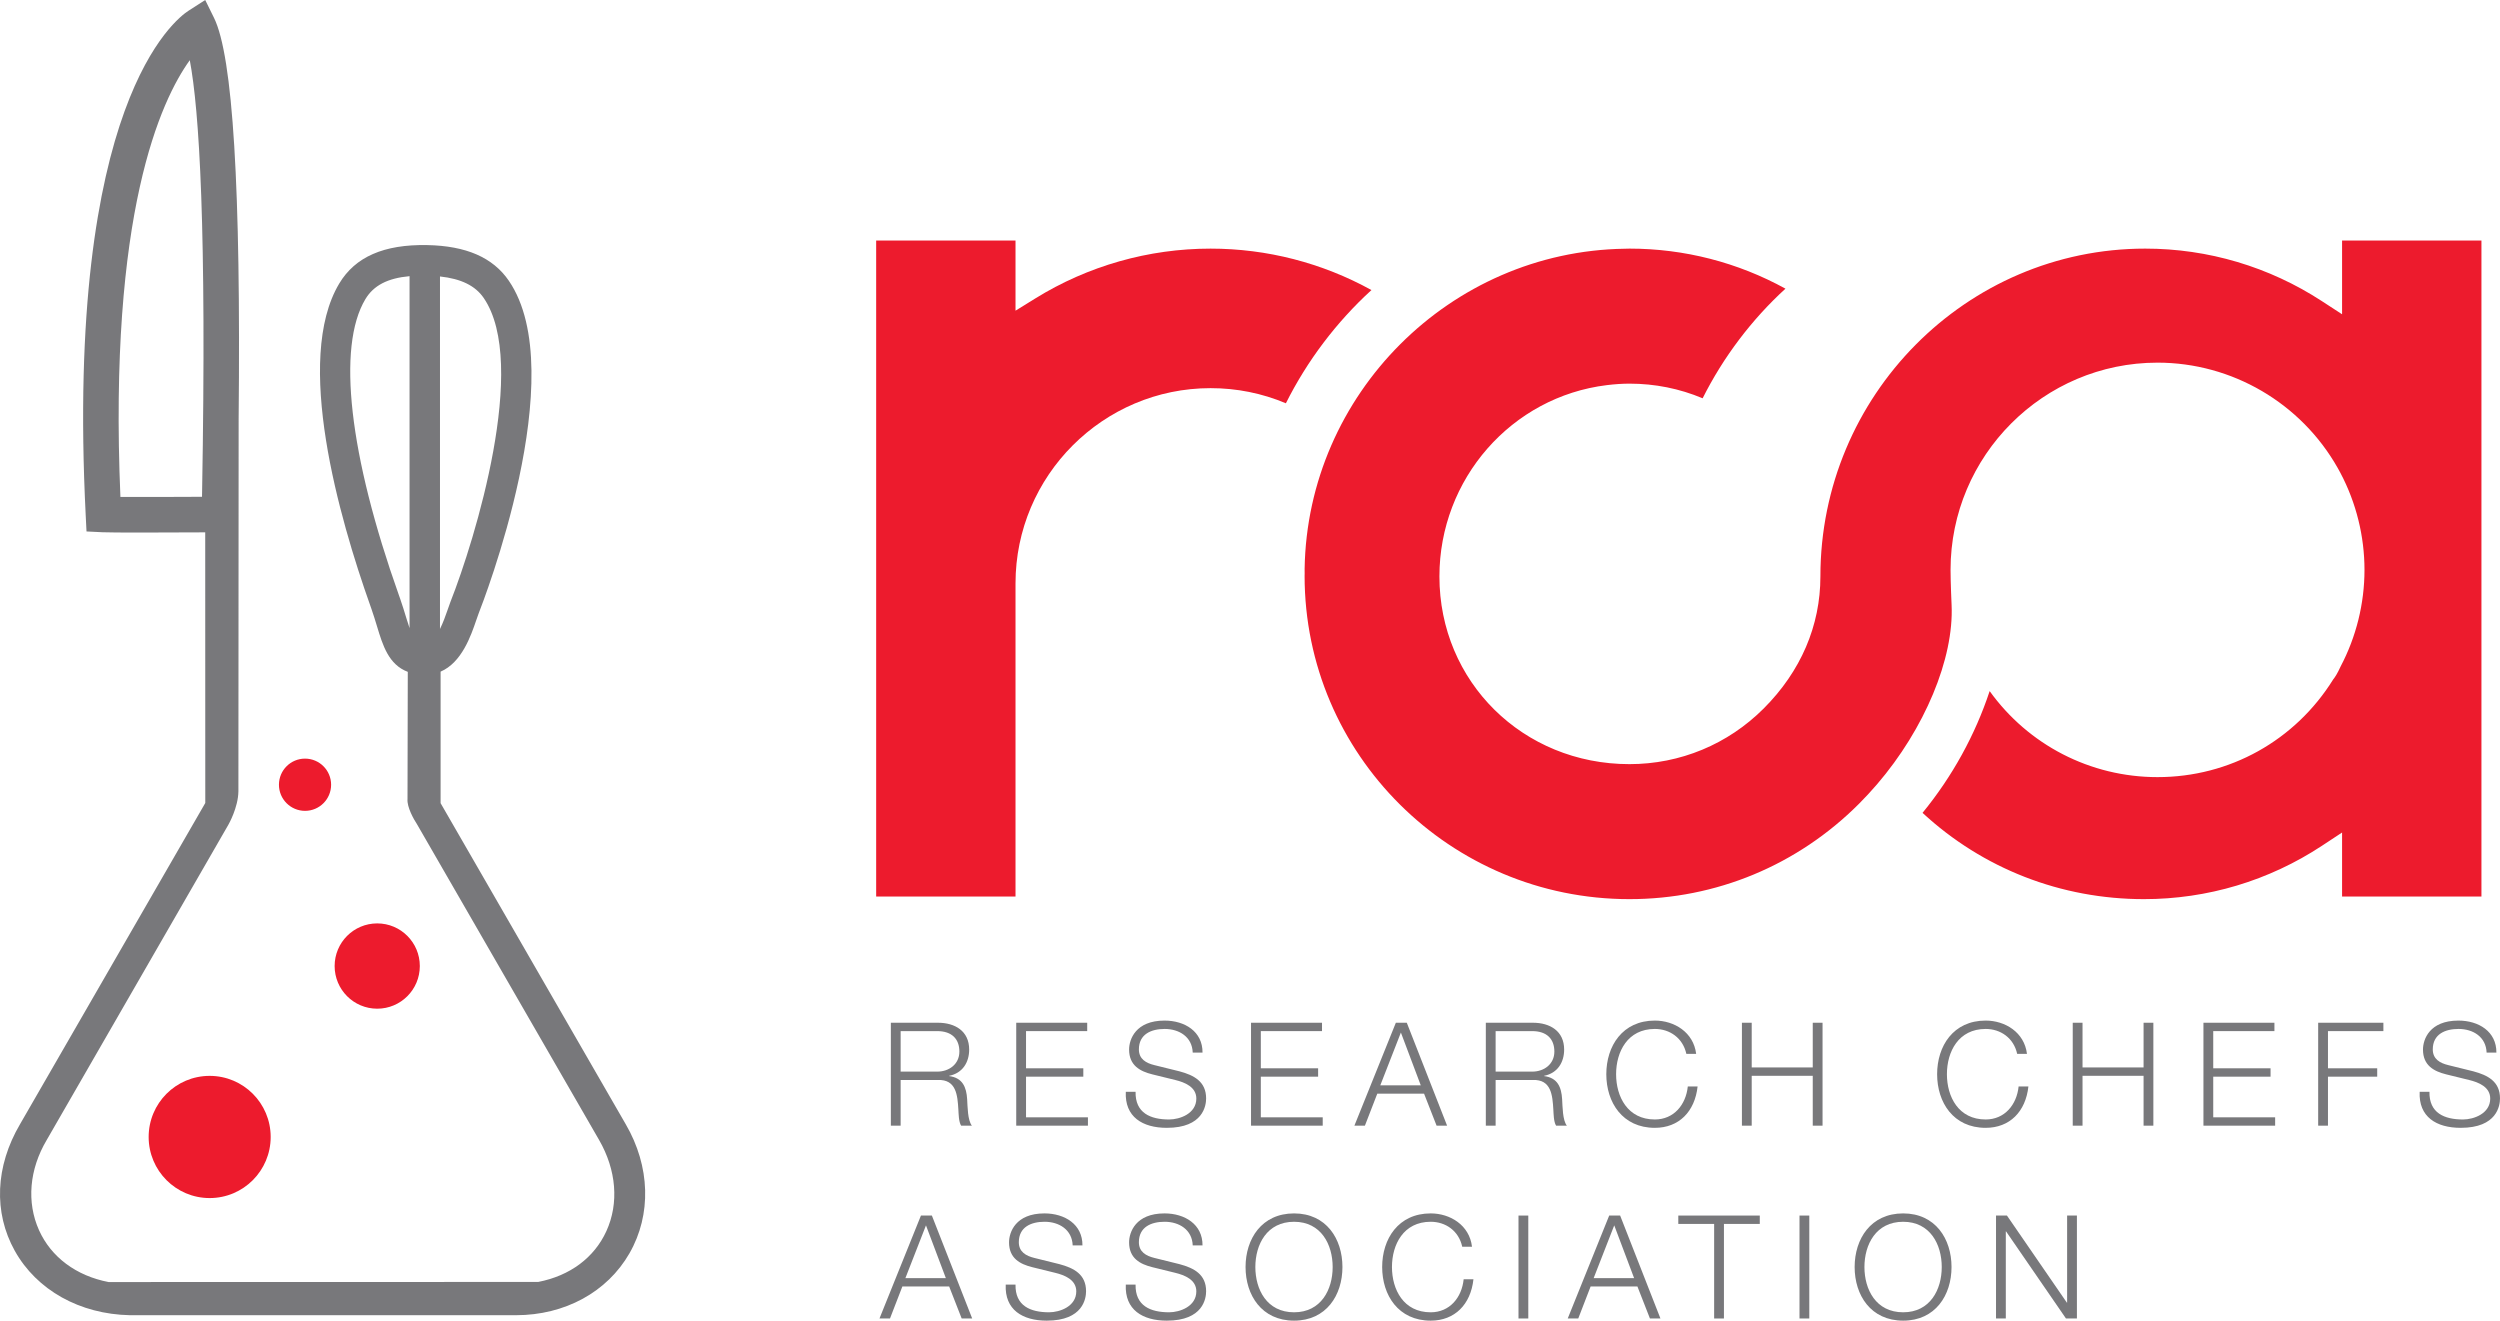 <svg width="460" height="243" viewBox="0 0 460 243" fill="none" xmlns="http://www.w3.org/2000/svg">
<path d="M60.924 144.392C60.924 147.046 58.776 149.197 56.125 149.197C53.474 149.197 51.326 147.046 51.326 144.392C51.326 141.737 53.474 139.586 56.125 139.586C58.776 139.586 60.924 141.737 60.924 144.392Z" fill="#ED1B2D"/>
<path d="M49.805 209.201C49.805 215.411 44.779 220.444 38.579 220.444C32.378 220.444 27.352 215.411 27.352 209.201C27.352 202.993 32.378 197.96 38.579 197.96C44.779 197.96 49.805 202.993 49.805 209.201Z" fill="#ED1B2D"/>
<path d="M77.246 177.753C77.246 182.087 73.738 185.6 69.409 185.6C65.081 185.6 61.572 182.087 61.572 177.753C61.572 173.418 65.081 169.905 69.409 169.905C73.738 169.905 77.246 173.418 77.246 177.753Z" fill="#ED1B2D"/>
<path d="M37.184 90.647C37.179 90.912 37.175 91.167 37.169 91.41C32.586 91.434 26.025 91.456 22.156 91.439C19.938 39.239 29.604 18.451 34.92 11.077C36.66 20.252 38.042 41.908 37.184 90.647ZM73.609 110.112L73.394 109.506C64.221 83.671 61.974 63.823 67.227 55.05C68.737 52.53 71.312 51.184 75.357 50.814V115.574C75.171 115.025 74.973 114.411 74.738 113.635C74.411 112.558 74.055 111.381 73.609 110.112ZM89.002 54.825C97.312 66.955 87.402 99.305 82.877 110.758C82.711 111.184 82.535 111.699 82.338 112.276C81.991 113.29 81.526 114.578 80.958 115.731V50.869C84.855 51.295 87.454 52.568 89.002 54.825ZM115.135 206.858L115.133 206.854L81.07 147.782V123.581C84.962 121.911 86.648 116.994 87.639 114.09C87.807 113.602 87.955 113.161 88.092 112.812C88.801 111.019 105.315 68.716 93.62 51.651C90.691 47.376 85.77 45.23 78.577 45.096C70.649 44.95 65.362 47.259 62.423 52.165C54.046 66.151 62.394 95.272 68.115 111.385L68.323 111.974C68.74 113.157 69.071 114.257 69.376 115.261C70.424 118.728 71.504 122.291 75.032 123.62L74.982 147.007C74.844 148.499 76.173 150.826 76.697 151.605L110.231 209.751C113.425 215.288 113.915 221.403 111.573 226.531C109.34 231.418 104.885 234.738 99.028 235.878L19.971 235.896C13.986 234.745 9.39 231.276 7.18 226.358C4.869 221.215 5.386 215.162 8.598 209.753L42.01 151.769C42.057 151.696 43.825 148.599 43.866 145.61L43.909 77.189C44.337 34.553 42.846 10.324 39.377 3.285L37.759 0L34.679 1.98C32.342 3.483 11.955 18.86 15.77 94.828L15.919 97.789L18.875 97.933C19.778 97.977 22.555 97.991 25.829 97.991C29.934 97.991 34.807 97.968 37.76 97.952L37.772 147.752L3.687 206.85C-0.866 214.599 -1.217 223.088 2.717 230.143C6.752 237.377 14.674 241.81 23.906 241.998H94.936C103.924 241.998 111.734 237.739 115.824 230.604C119.908 223.485 119.65 214.609 115.135 206.858Z" fill="#78787B"/>
<path d="M165.717 197.178H172.447C174.646 197.178 176.526 195.798 176.526 193.489C176.526 191.182 175.15 189.724 172.447 189.724H165.717V197.178ZM163.917 188.184H172.578C175.704 188.184 178.328 189.696 178.328 193.119C178.328 195.507 177.083 197.469 174.646 197.947V197.999C177.108 198.318 177.826 200.016 177.957 202.269C178.037 203.568 178.037 206.168 178.831 207.123H176.844C176.393 206.382 176.393 204.974 176.341 204.181C176.181 201.528 175.97 198.583 172.552 198.717H165.717V207.123H163.917V188.184Z" fill="#78787B"/>
<path d="M186.987 188.184H200.046V189.724H188.789V196.567H199.331V198.107H188.789V205.587H200.179V207.123H186.987V188.184Z" fill="#78787B"/>
<path d="M208.946 200.891C208.866 204.791 211.674 205.985 215.119 205.985C217.105 205.985 220.125 204.896 220.125 202.137C220.125 199.99 217.979 199.14 216.232 198.716L212.018 197.681C209.794 197.125 207.754 196.064 207.754 193.12C207.754 191.261 208.946 187.787 214.27 187.787C218.005 187.787 221.291 189.802 221.264 193.675H219.462C219.357 190.783 216.972 189.326 214.296 189.326C211.833 189.326 209.556 190.28 209.556 193.091C209.556 194.87 210.879 195.614 212.414 195.984L217.026 197.125C219.7 197.841 221.926 199.009 221.926 202.111C221.926 203.41 221.396 207.522 214.694 207.522C210.216 207.522 206.931 205.506 207.147 200.891H208.946Z" fill="#78787B"/>
<path d="M230.188 188.184H243.249V189.724H231.99V196.567H242.534V198.107H231.99V205.587H243.38V207.123H230.188V188.184Z" fill="#78787B"/>
<path d="M253.975 199.699H261.421L257.764 189.988L253.975 199.699ZM256.836 188.184H258.85L266.266 207.124H264.333L262.029 201.236H253.42L251.141 207.124H249.208L256.836 188.184Z" fill="#78787B"/>
<path d="M275.194 197.178H281.924C284.121 197.178 286.003 195.798 286.003 193.489C286.003 191.182 284.624 189.724 281.924 189.724H275.194V197.178ZM273.392 188.184H282.055C285.18 188.184 287.803 189.696 287.803 193.119C287.803 195.507 286.558 197.469 284.121 197.947V197.999C286.584 198.318 287.3 200.016 287.432 202.269C287.512 203.568 287.512 206.168 288.306 207.123H286.319C285.867 206.382 285.867 204.974 285.816 204.181C285.656 201.528 285.445 198.583 282.028 198.717H275.194V207.123H273.392V188.184Z" fill="#78787B"/>
<path d="M310.29 193.914C309.654 190.996 307.244 189.325 304.491 189.325C299.481 189.325 297.363 193.516 297.363 197.654C297.363 201.793 299.481 205.984 304.491 205.984C307.987 205.984 310.211 203.276 310.555 199.91H312.358C311.852 204.55 308.913 207.522 304.491 207.522C298.529 207.522 295.561 202.826 295.561 197.654C295.561 192.48 298.529 187.786 304.491 187.786C308.066 187.786 311.616 189.936 312.092 193.914H310.29Z" fill="#78787B"/>
<path d="M320.513 188.184H322.315V196.409H333.546V188.184H335.348V207.123H333.546V197.947H322.315V207.123H320.513V188.184Z" fill="#78787B"/>
<path d="M371.161 193.914C370.525 190.996 368.115 189.325 365.361 189.325C360.351 189.325 358.233 193.516 358.233 197.654C358.233 201.793 360.351 205.984 365.361 205.984C368.855 205.984 371.081 203.276 371.425 199.91H373.227C372.723 204.55 369.783 207.522 365.361 207.522C359.399 207.522 356.431 202.826 356.431 197.654C356.431 192.48 359.399 187.786 365.361 187.786C368.934 187.786 372.484 189.936 372.963 193.914H371.161Z" fill="#78787B"/>
<path d="M381.383 188.184H383.185V196.409H394.417V188.184H396.219V207.123H394.417V197.947H383.185V207.123H381.383V188.184Z" fill="#78787B"/>
<path d="M405.434 188.184H418.494V189.724H407.236V196.567H417.781V198.107H407.236V205.587H418.626V207.123H405.434V188.184Z" fill="#78787B"/>
<path d="M426.544 188.184H438.544V189.724H428.346V196.567H437.406V198.107H428.346V207.123H426.544V188.184Z" fill="#78787B"/>
<path d="M447.021 200.891C446.941 204.791 449.749 205.985 453.193 205.985C455.18 205.985 458.2 204.896 458.2 202.137C458.2 199.99 456.054 199.14 454.305 198.716L450.092 197.681C447.867 197.125 445.829 196.064 445.829 193.12C445.829 191.261 447.021 187.787 452.345 187.787C456.079 187.787 459.364 189.802 459.337 193.675H457.537C457.43 190.783 455.046 189.326 452.37 189.326C449.909 189.326 447.631 190.28 447.631 193.091C447.631 194.87 448.954 195.614 450.49 195.984L455.101 197.125C457.776 197.841 460 199.009 460 202.111C460 203.41 459.471 207.522 452.768 207.522C448.291 207.522 445.006 205.506 445.219 200.891H447.021Z" fill="#78787B"/>
<path d="M166.592 235.176H174.037L170.38 225.467L166.592 235.176ZM169.453 223.663H171.466L178.883 242.603H176.949L174.647 236.713H166.035L163.758 242.603H161.824L169.453 223.663Z" fill="#78787B"/>
<path d="M186.855 236.37C186.776 240.269 189.583 241.462 193.027 241.462C195.011 241.462 198.035 240.375 198.035 237.616C198.035 235.469 195.888 234.617 194.14 234.195L189.926 233.159C187.701 232.604 185.663 231.541 185.663 228.599C185.663 226.741 186.855 223.266 192.179 223.266C195.913 223.266 199.199 225.282 199.171 229.154H197.372C197.264 226.262 194.88 224.805 192.204 224.805C189.743 224.805 187.464 225.759 187.464 228.57C187.464 230.347 188.789 231.091 190.325 231.461L194.935 232.604C197.608 233.319 199.834 234.486 199.834 237.589C199.834 238.89 199.305 243 192.602 243C188.126 243 184.84 240.986 185.053 236.37H186.855Z" fill="#78787B"/>
<path d="M208.946 236.37C208.866 240.269 211.674 241.462 215.119 241.462C217.105 241.462 220.125 240.375 220.125 237.616C220.125 235.469 217.979 234.617 216.232 234.195L212.018 233.159C209.794 232.604 207.754 231.541 207.754 228.599C207.754 226.741 208.946 223.266 214.27 223.266C218.005 223.266 221.291 225.282 221.264 229.154H219.462C219.357 226.262 216.972 224.805 214.296 224.805C211.833 224.805 209.556 225.759 209.556 228.57C209.556 230.347 210.879 231.091 212.414 231.461L217.026 232.604C219.7 233.319 221.926 234.486 221.926 237.589C221.926 238.89 221.396 243 214.694 243C210.216 243 206.931 240.986 207.147 236.37H208.946Z" fill="#78787B"/>
<path d="M238.109 241.462C243.088 241.462 245.21 237.272 245.21 233.134C245.21 228.996 243.088 224.806 238.109 224.806C233.102 224.806 230.984 228.996 230.984 233.134C230.984 237.272 233.102 241.462 238.109 241.462ZM238.109 223.267C244.042 223.267 247.009 227.96 247.009 233.134C247.009 238.306 244.042 242.999 238.109 242.999C232.15 242.999 229.182 238.306 229.182 233.134C229.182 227.96 232.15 223.267 238.109 223.267Z" fill="#78787B"/>
<path d="M269.049 229.394C268.411 226.474 266.002 224.805 263.247 224.805C258.24 224.805 256.121 228.995 256.121 233.134C256.121 237.273 258.24 241.463 263.247 241.463C266.744 241.463 268.969 238.756 269.313 235.388H271.114C270.609 240.03 267.671 243 263.247 243C257.286 243 254.319 238.306 254.319 233.134C254.319 227.96 257.286 223.266 263.247 223.266C266.823 223.266 270.373 225.415 270.849 229.394H269.049Z" fill="#78787B"/>
<path d="M279.404 223.663H281.206V242.602H279.404V223.663Z" fill="#78787B"/>
<path d="M293.232 235.176H300.676L297.02 225.467L293.232 235.176ZM296.092 223.663H298.106L305.522 242.603H303.589L301.285 236.713H292.673L290.397 242.603H288.462L296.092 223.663Z" fill="#78787B"/>
<path d="M308.808 223.663H323.8V225.202H317.204V242.603H315.402V225.202H308.808V223.663Z" fill="#78787B"/>
<path d="M331.109 223.663H332.912V242.602H331.109V223.663Z" fill="#78787B"/>
<path d="M350.182 241.462C355.16 241.462 357.281 237.272 357.281 233.134C357.281 228.996 355.16 224.806 350.182 224.806C345.173 224.806 343.055 228.996 343.055 233.134C343.055 237.272 345.173 241.462 350.182 241.462ZM350.182 223.267C356.115 223.267 359.081 227.96 359.081 233.134C359.081 238.306 356.115 242.999 350.182 242.999C344.22 242.999 341.253 238.306 341.253 233.134C341.253 227.96 344.22 223.267 350.182 223.267Z" fill="#78787B"/>
<path d="M367.266 223.663H369.279L380.299 239.684H380.35V223.663H382.152V242.603H380.139L369.119 226.583H369.068V242.603H367.266V223.663Z" fill="#78787B"/>
<path d="M222.744 71.419C227.563 71.419 232.212 72.355 236.603 74.204C240.517 66.379 245.899 59.263 252.347 53.37C243.295 48.373 233.127 45.746 222.744 45.746C211.347 45.746 200.2 48.911 190.513 54.903L186.855 57.165V44.263H161.215V164.963H186.855V107.332C186.866 87.529 202.963 71.419 222.744 71.419Z" fill="#ED1B2D"/>
<path d="M456.585 164.963V44.263H430.942V57.828L427.237 55.414C417.535 49.089 406.293 45.745 394.726 45.745C361.766 45.745 334.954 72.806 334.954 106.071C334.954 115.128 331.35 123.523 324.536 130.348C317.933 136.958 309.154 140.601 299.816 140.601C280.212 140.601 264.853 125.433 264.853 106.071C264.853 88.133 278.108 72.996 295.685 70.861C297.189 70.68 298.546 70.591 299.837 70.591C304.509 70.591 309.023 71.496 313.285 73.285C317.084 65.71 322.289 58.822 328.523 53.114C319.749 48.283 309.895 45.745 299.837 45.745L298.949 45.767C266.793 46.24 240.565 72.563 240.05 104.646L240.056 105.593L240.046 105.931C240.042 138.809 266.856 165.442 299.816 165.442C315.754 165.442 330.755 159.211 342.057 147.894C343.184 146.765 344.29 145.571 345.345 144.343C354.143 134.106 359.539 121.15 359.093 111.333C359.085 111.165 358.901 107.143 358.901 104.859C358.901 83.833 375.985 66.727 396.985 66.727C410.685 66.727 423.39 74.157 430.144 86.117L430.645 87.031C433.543 92.518 435.066 98.671 435.066 104.859C435.066 111.047 433.543 117.2 430.663 122.652C430.058 123.988 429.604 124.655 429.319 125C422.309 136.27 410.239 142.99 396.985 142.99C384.59 142.99 373.195 137.041 366.096 127.161C363.434 135.226 359.23 142.86 353.747 149.567C364.833 159.822 379.213 165.442 394.488 165.442C406.157 165.442 417.477 162.051 427.228 155.629L430.942 153.183V164.963H456.585Z" fill="#ED1B2D"/>
</svg>
